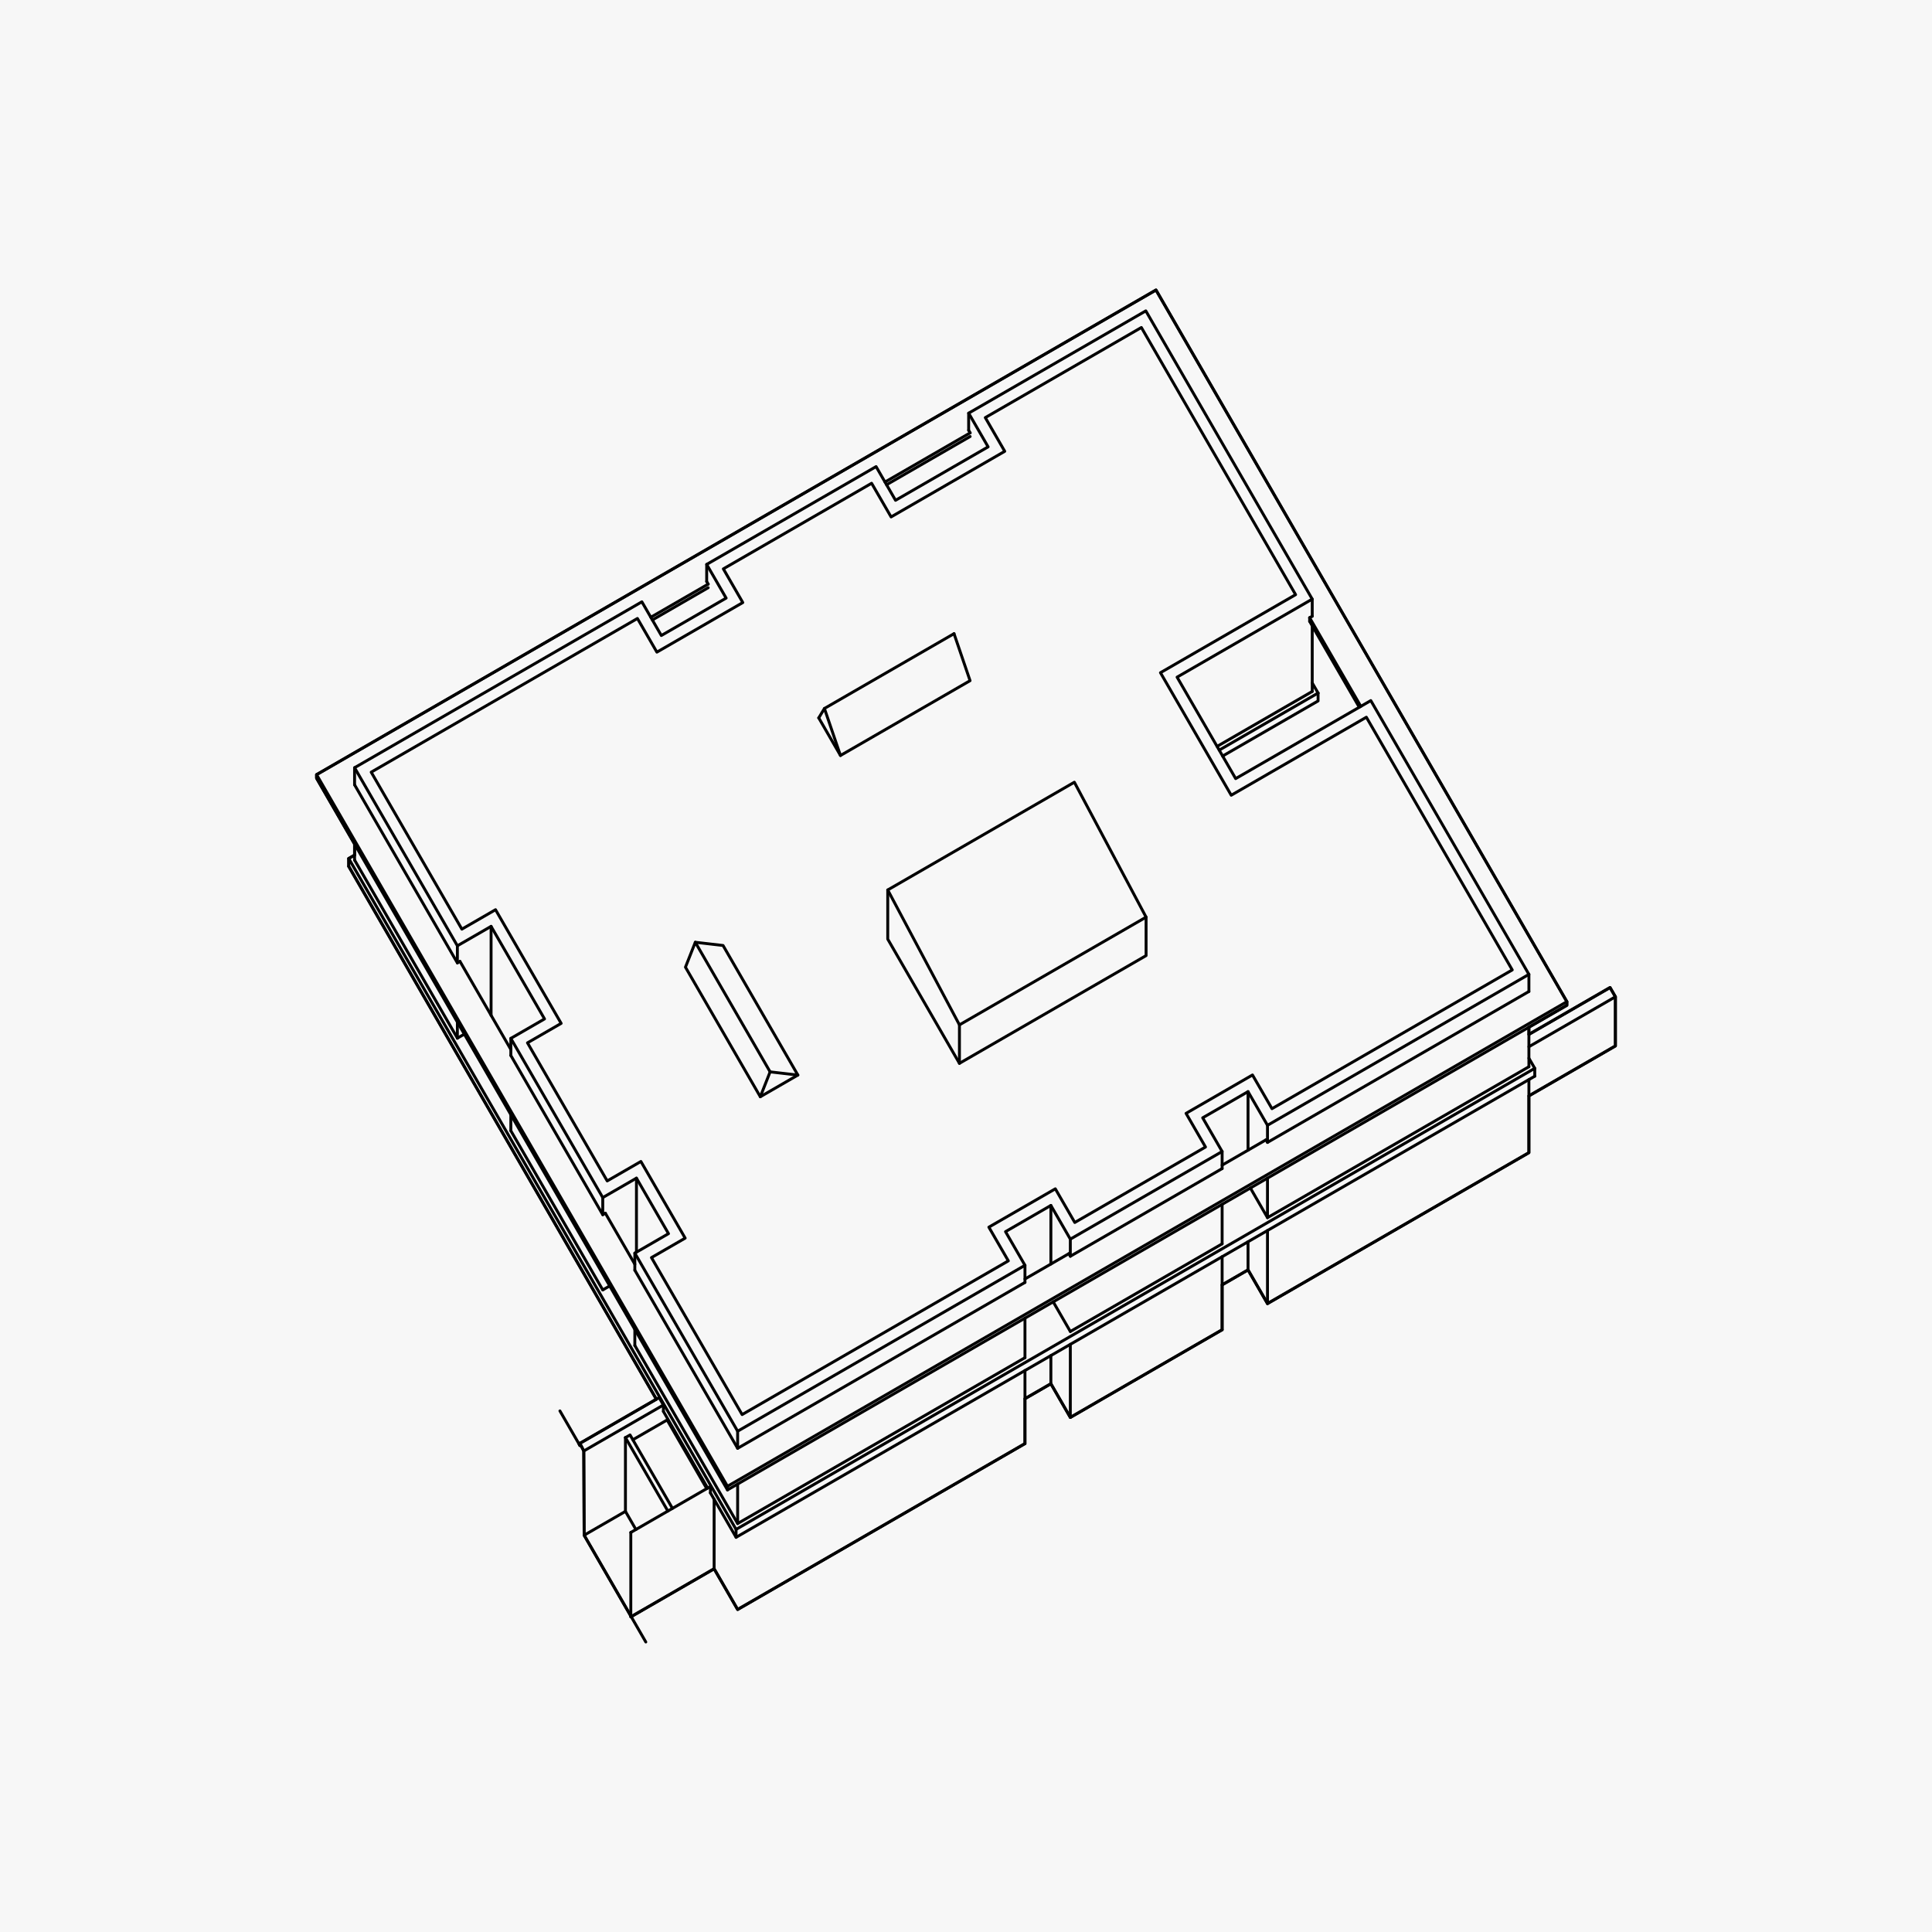 <svg xmlns="http://www.w3.org/2000/svg" id="Vrstva_1" viewBox="0 0 595 595"><defs><style>.cls-1{fill:none;stroke:#000;stroke-linecap:round;stroke-linejoin:round;stroke-width:.89px;}.cls-2{fill:#f7f7f7;}</style></defs><rect class="cls-2" width="596.99" height="596.99"></rect><g id="LWPOLYLINE"><polygon class="cls-1" points="482.55 308.48 482.55 309.6 470.86 316.35 470.86 318.56 495.85 304.13 497.5 306.98 497.5 322.12 470.86 337.5 470.86 354.99 390.35 401.47 384.36 391.09 376.38 395.7 376.38 409.53 329.63 436.53 323.64 426.15 315.66 430.76 315.66 444.59 227.17 495.68 219.93 483.14 194.27 497.95 194.27 497.68 179.9 472.8 179.79 446.86 178.59 444.51 178.59 445.17 178.3 444.68 202.14 430.92 107.4 266.82 107.4 264.39 109.2 263.35 109.2 259.93 97.5 239.68 97.5 238.56 356.01 89.31 482.55 308.48"></polygon></g><g id="LWPOLYLINE-2"><polyline class="cls-1" points="352.96 282.45 352.96 294.3 295.48 327.48 273.4 289.22 273.4 274.08"></polyline></g><g id="LWPOLYLINE-3"><rect class="cls-1" x="140.78" y="146.99" width="298.5" height="253.07" transform="translate(-97.91 181.66) rotate(-30)"></rect></g><g id="LWPOLYLINE-4"><line class="cls-1" x1="419.09" y1="217.53" x2="403.33" y2="190.24"></line></g><g id="LWPOLYLINE-5"><line class="cls-1" x1="298.78" y1="133.31" x2="272.55" y2="148.45"></line></g><g id="LWPOLYLINE-6"><line class="cls-1" x1="218.1" y1="179.89" x2="200.43" y2="190.09"></line></g><g id="LWPOLYLINE-7"><line class="cls-1" x1="141.66" y1="296.08" x2="157.32" y2="323.21"></line></g><g id="LWPOLYLINE-8"><line class="cls-1" x1="186.43" y1="373.63" x2="195.51" y2="389.35"></line></g><g id="LWPOLYLINE-9"><line class="cls-1" x1="315.66" y1="393.89" x2="329.17" y2="386.09"></line></g><g id="LWPOLYLINE-10"><line class="cls-1" x1="376.38" y1="358.83" x2="389.89" y2="351.03"></line></g><g id="LWPOLYLINE-11"><polygon class="cls-1" points="315.66 389.68 227.17 440.77 195.51 385.92 205.88 379.93 196.01 362.83 185.63 368.82 157.32 319.79 167.7 313.8 151.24 285.29 140.86 291.28 109.2 236.43 197.68 185.34 203.67 195.72 223.63 184.2 217.64 173.82 269.81 143.7 275.8 154.08 304.31 137.62 298.32 127.24 352.88 95.74 404.13 184.51 362.51 208.54 380.55 239.79 422.17 215.76 470.86 300.08 390.35 346.56 384.36 336.19 370.39 344.25 376.38 354.63 329.63 381.62 323.64 371.24 309.67 379.31 315.66 389.68"></polygon></g><g id="LWPOLYLINE-12"><polygon class="cls-1" points="310.54 388.31 228.55 435.65 200.63 387.3 211.01 381.31 197.38 357.7 187 363.69 162.45 321.16 172.82 315.17 152.61 280.16 142.24 286.15 114.32 237.8 196.31 190.47 202.3 200.84 228.76 185.57 222.77 175.19 268.43 148.83 274.43 159.2 309.43 138.99 303.44 128.61 351.51 100.86 399.01 183.14 357.39 207.17 379.18 244.91 420.8 220.88 465.73 298.71 391.73 341.44 385.73 331.06 365.27 342.88 371.26 353.25 331 376.49 325.01 366.12 304.54 377.93 310.54 388.31"></polygon></g><g id="LWPOLYLINE-13"><polyline class="cls-1" points="252.15 221.09 253.9 218.19 258.84 232.67 298.75 209.63 293.81 195.15"></polyline></g><g id="LWPOLYLINE-14"><line class="cls-1" x1="293.81" y1="195.15" x2="253.9" y2="218.19"></line></g><g id="LWPOLYLINE-15"><polygon class="cls-1" points="222.68 291.18 214.13 290.19 211.1 297.86 234.15 337.77 237.17 330.1 245.72 331.09 222.68 291.18"></polygon></g><g id="LWPOLYLINE-16"><line class="cls-1" x1="214.13" y1="290.19" x2="237.17" y2="330.1"></line></g><g id="LWPOLYLINE-17"><line class="cls-1" x1="470.86" y1="305.35" x2="470.86" y2="300.08"></line></g><g id="LWPOLYLINE-18"><line class="cls-1" x1="295.48" y1="315.63" x2="295.48" y2="327.48"></line></g><g id="LWPOLYLINE-19"><polyline class="cls-1" points="97.5 238.56 97.5 239.68 224.04 458.85 482.55 309.6 482.55 308.48"></polyline></g><g id="LWPOLYLINE-20"><polyline class="cls-1" points="470.86 305.35 390.35 351.83 389.89 351.03"></polyline></g><g id="LWPOLYLINE-21"><polyline class="cls-1" points="376.38 359.89 329.63 386.89 329.17 386.09"></polyline></g><g id="LWPOLYLINE-22"><polyline class="cls-1" points="315.66 394.95 227.17 446.04 195.51 391.19"></polyline></g><g id="LWPOLYLINE-23"><polyline class="cls-1" points="186.43 373.63 185.63 374.09 157.32 325.05"></polyline></g><g id="LWPOLYLINE-24"><polyline class="cls-1" points="141.66 296.08 140.86 296.55 109.2 241.7"></polyline></g><g id="LWPOLYLINE-25"><line class="cls-1" x1="218.1" y1="179.89" x2="217.64" y2="179.09"></line></g><g id="LWPOLYLINE-26"><line class="cls-1" x1="298.78" y1="133.31" x2="298.32" y2="132.51"></line></g><g id="LWPOLYLINE-27"><line class="cls-1" x1="404.13" y1="189.78" x2="403.33" y2="190.24"></line></g><g id="LWPOLYLINE-28"><line class="cls-1" x1="390.35" y1="351.83" x2="390.35" y2="346.56"></line></g><g id="LWPOLYLINE-29"><line class="cls-1" x1="384.36" y1="354.22" x2="384.36" y2="336.19"></line></g><g id="LWPOLYLINE-30"><line class="cls-1" x1="376.38" y1="359.89" x2="376.38" y2="354.63"></line></g><g id="LWPOLYLINE-31"><line class="cls-1" x1="329.63" y1="386.89" x2="329.63" y2="381.62"></line></g><g id="LWPOLYLINE-32"><line class="cls-1" x1="315.66" y1="394.95" x2="315.66" y2="389.68"></line></g><g id="LWPOLYLINE-33"><line class="cls-1" x1="323.64" y1="389.28" x2="323.64" y2="371.24"></line></g><g id="LWPOLYLINE-34"><line class="cls-1" x1="227.17" y1="446.04" x2="227.17" y2="440.77"></line></g><g id="LWPOLYLINE-35"><line class="cls-1" x1="195.51" y1="391.19" x2="195.51" y2="385.92"></line></g><g id="LWPOLYLINE-36"><line class="cls-1" x1="185.63" y1="374.09" x2="185.63" y2="368.82"></line></g><g id="LWPOLYLINE-37"><line class="cls-1" x1="196.01" y1="385.63" x2="196.01" y2="362.83"></line></g><g id="LWPOLYLINE-38"><line class="cls-1" x1="157.32" y1="325.05" x2="157.32" y2="319.79"></line></g><g id="LWPOLYLINE-39"><line class="cls-1" x1="140.86" y1="296.55" x2="140.86" y2="291.28"></line></g><g id="LWPOLYLINE-40"><line class="cls-1" x1="109.2" y1="241.7" x2="109.2" y2="236.43"></line></g><g id="LWPOLYLINE-41"><line class="cls-1" x1="151.24" y1="312.68" x2="151.24" y2="285.29"></line></g><g id="LWPOLYLINE-42"><line class="cls-1" x1="217.64" y1="179.09" x2="217.64" y2="173.82"></line></g><g id="LWPOLYLINE-43"><line class="cls-1" x1="298.32" y1="132.51" x2="298.32" y2="127.24"></line></g><g id="LWPOLYLINE-44"><line class="cls-1" x1="404.13" y1="189.78" x2="404.13" y2="184.51"></line></g><g id="LWPOLYLINE-45"><line class="cls-1" x1="418.61" y1="217.81" x2="403.33" y2="191.36"></line></g><g id="LWPOLYLINE-46"><line class="cls-1" x1="298.78" y1="134.43" x2="273.03" y2="149.29"></line></g><g id="LWPOLYLINE-47"><line class="cls-1" x1="218.1" y1="181" x2="200.91" y2="190.93"></line></g><g id="LWPOLYLINE-48"><line class="cls-1" x1="224.04" y1="457.73" x2="224.04" y2="458.85"></line></g><g id="LWPOLYLINE-49"><line class="cls-1" x1="470.86" y1="328.52" x2="390.35" y2="375"></line></g><g id="LWPOLYLINE-50"><line class="cls-1" x1="376.38" y1="383.07" x2="329.63" y2="410.06"></line></g><g id="LWPOLYLINE-51"><polyline class="cls-1" points="315.66 418.13 227.17 469.21 195.51 414.37"></polyline></g><g id="LWPOLYLINE-52"><line class="cls-1" x1="185.63" y1="397.26" x2="157.32" y2="348.23"></line></g><g id="LWPOLYLINE-53"><line class="cls-1" x1="140.86" y1="319.72" x2="109.2" y2="264.87"></line></g><g id="LWPOLYLINE-54"><polyline class="cls-1" points="470.86 325.89 472.66 329.01 226.69 471.01 107.4 264.39 109.2 263.35"></polyline></g><g id="LWPOLYLINE-55"><polyline class="cls-1" points="472.66 331.44 226.69 473.45 218.79 459.77"></polyline></g><g id="LWPOLYLINE-56"><line class="cls-1" x1="217.94" y1="458.28" x2="204.31" y2="434.68"></line></g><g id="LWPOLYLINE-57"><line class="cls-1" x1="202.14" y1="430.92" x2="107.4" y2="266.82"></line></g><g id="LWPOLYLINE-58"><line class="cls-1" x1="107.4" y1="264.39" x2="107.4" y2="266.82"></line></g><g id="LWPOLYLINE-59"><line class="cls-1" x1="109.2" y1="264.87" x2="109.2" y2="259.93"></line></g><g id="LWPOLYLINE-60"><line class="cls-1" x1="226.69" y1="471.01" x2="226.69" y2="473.45"></line></g><g id="LWPOLYLINE-61"><line class="cls-1" x1="472.66" y1="329.01" x2="472.66" y2="331.44"></line></g><g id="LWPOLYLINE-62"><line class="cls-1" x1="470.86" y1="328.52" x2="470.86" y2="316.35"></line></g><g id="LWPOLYLINE-63"><line class="cls-1" x1="227.17" y1="469.21" x2="227.17" y2="457.04"></line></g><g id="LWPOLYLINE-64"><line class="cls-1" x1="140.86" y1="319.72" x2="143" y2="318.49"></line></g><g id="LWPOLYLINE-65"><line class="cls-1" x1="185.63" y1="397.26" x2="187.77" y2="396.03"></line></g><g id="LWPOLYLINE-66"><line class="cls-1" x1="329.63" y1="410.06" x2="324.36" y2="400.93"></line></g><g id="LWPOLYLINE-67"><line class="cls-1" x1="315.66" y1="405.95" x2="315.66" y2="418.13"></line></g><g id="LWPOLYLINE-68"><line class="cls-1" x1="376.38" y1="370.9" x2="376.38" y2="383.07"></line></g><g id="LWPOLYLINE-69"><polyline class="cls-1" points="390.35 362.83 390.35 375 385.08 365.87"></polyline></g><g id="LWPOLYLINE-70"><line class="cls-1" x1="403.33" y1="190.24" x2="403.33" y2="191.36"></line></g><g id="LWPOLYLINE-71"><line class="cls-1" x1="404.13" y1="212.95" x2="374.83" y2="229.87"></line></g><g id="LWPOLYLINE-72"><line class="cls-1" x1="405.93" y1="213.43" x2="375.49" y2="231.01"></line></g><g id="LWPOLYLINE-73"><line class="cls-1" x1="404.13" y1="212.95" x2="404.13" y2="192.74"></line></g><g id="LWPOLYLINE-74"><line class="cls-1" x1="252.15" y1="221.09" x2="258.84" y2="232.67"></line></g><g id="LWPOLYLINE-75"><line class="cls-1" x1="234.15" y1="337.77" x2="245.72" y2="331.09"></line></g><g id="LWPOLYLINE-76"><polygon class="cls-1" points="330.87 240.9 352.96 282.45 295.48 315.63 273.4 274.08 330.87 240.9"></polygon></g><g id="LWPOLYLINE-77"><line class="cls-1" x1="405.93" y1="213.43" x2="404.13" y2="210.32"></line></g><g id="LWPOLYLINE-78"><polyline class="cls-1" points="405.93 213.43 405.93 215.87 376.54 232.84"></polyline></g><g id="LWPOLYLINE-79"><polyline class="cls-1" points="195.84 471.04 192.62 465.46 179.9 472.8"></polyline></g><g id="LWPOLYLINE-80"><line class="cls-1" x1="219.93" y1="483.14" x2="194.27" y2="497.95"></line></g><g id="LWPOLYLINE-81"><polyline class="cls-1" points="470.86 332.48 470.86 354.99 390.35 401.47 384.36 391.09 376.38 395.7"></polyline></g><g id="LWPOLYLINE-82"><polyline class="cls-1" points="376.38 409.53 329.63 436.53 323.64 426.15 315.66 430.76"></polyline></g><g id="LWPOLYLINE-83"><polyline class="cls-1" points="315.66 444.59 227.17 495.68 219.93 483.14 219.93 461.74"></polyline></g><g id="LWPOLYLINE-84"><line class="cls-1" x1="470.86" y1="322.36" x2="497.5" y2="306.98"></line></g><g id="LWPOLYLINE-85"><polyline class="cls-1" points="470.86 318.56 495.85 304.13 497.5 306.98 497.5 322.12 470.86 337.5"></polyline></g><g id="LWPOLYLINE-86"><polyline class="cls-1" points="218.79 459.77 218.79 457.79 194.27 471.95"></polyline></g><g id="LWPOLYLINE-87"><polyline class="cls-1" points="178.59 444.51 202.99 430.42 204.31 432.7 179.79 446.86"></polyline></g><g id="LWPOLYLINE-88"><polyline class="cls-1" points="192.62 442.74 194.04 441.92 207.1 464.54"></polyline></g><g id="LWPOLYLINE-89"><line class="cls-1" x1="205.68" y1="465.36" x2="192.62" y2="442.74"></line></g><g id="LWPOLYLINE-90"><line class="cls-1" x1="192.62" y1="442.74" x2="192.62" y2="465.46"></line></g><g id="LWPOLYLINE-91"><polyline class="cls-1" points="194.9 443.4 205.45 437.31 217.65 458.45"></polyline></g><g id="LWPOLYLINE-92"><line class="cls-1" x1="204.31" y1="432.7" x2="204.31" y2="434.68"></line></g><g id="LWPOLYLINE-93"><polyline class="cls-1" points="178.59 444.51 179.79 446.86 179.9 472.8"></polyline></g><g id="LWPOLYLINE-94"><line class="cls-1" x1="178.59" y1="445.17" x2="178.59" y2="444.51"></line></g><g id="LWPOLYLINE-95"><line class="cls-1" x1="178.59" y1="445.17" x2="172.44" y2="434.52"></line></g><g id="LWPOLYLINE-96"><line class="cls-1" x1="179.9" y1="472.8" x2="198.89" y2="505.69"></line></g><g id="LWPOLYLINE-97"><line class="cls-1" x1="194.27" y1="471.95" x2="194.27" y2="497.68"></line></g><g id="LWPOLYLINE-98"><line class="cls-1" x1="315.66" y1="444.59" x2="315.66" y2="422.08"></line></g><g id="LWPOLYLINE-99"><line class="cls-1" x1="323.64" y1="426.15" x2="323.64" y2="417.48"></line></g><g id="LWPOLYLINE-100"><line class="cls-1" x1="329.63" y1="436.53" x2="329.63" y2="414.02"></line></g><g id="LWPOLYLINE-101"><line class="cls-1" x1="376.38" y1="409.53" x2="376.38" y2="387.02"></line></g><g id="LWPOLYLINE-102"><line class="cls-1" x1="384.36" y1="391.09" x2="384.36" y2="382.42"></line></g><g id="LWPOLYLINE-103"><line class="cls-1" x1="390.35" y1="401.47" x2="390.35" y2="378.96"></line></g><g id="LWPOLYLINE-104"><line class="cls-1" x1="140.86" y1="319.72" x2="140.86" y2="314.78"></line></g><g id="LWPOLYLINE-105"><line class="cls-1" x1="157.32" y1="348.23" x2="157.32" y2="343.29"></line></g><g id="LWPOLYLINE-106"><line class="cls-1" x1="195.51" y1="409.43" x2="195.51" y2="414.37"></line></g></svg>